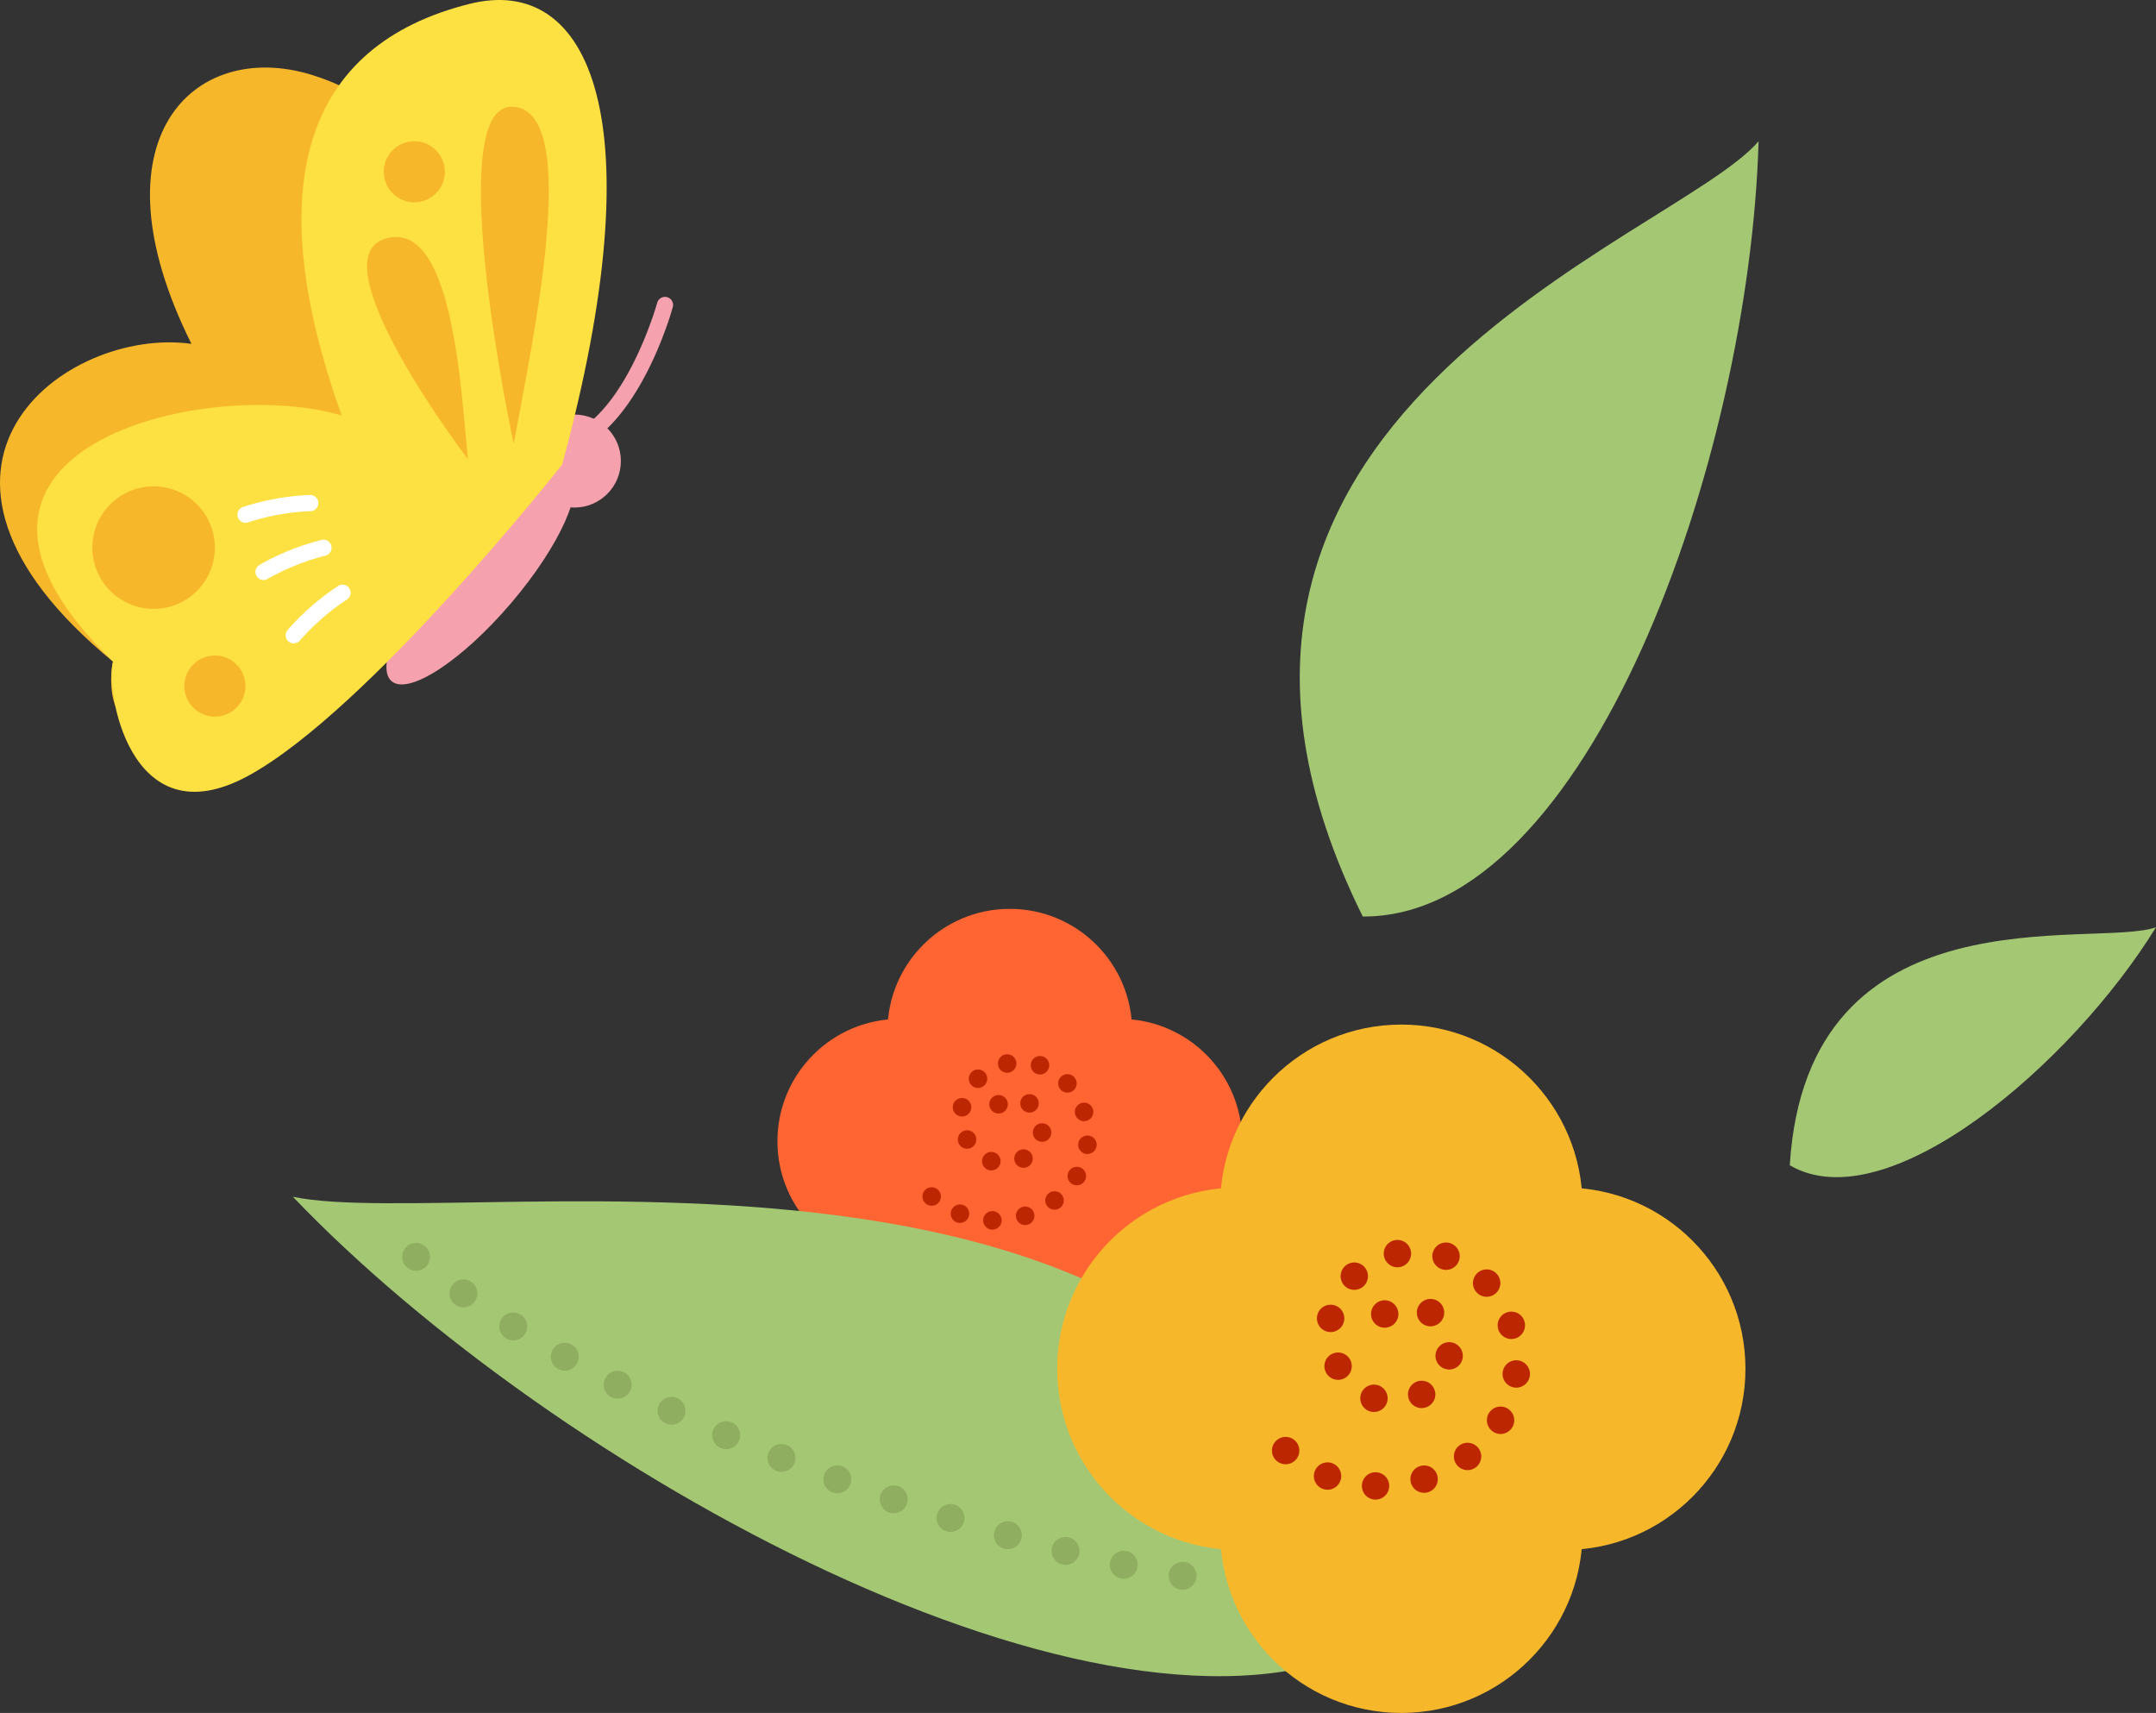 <svg xmlns="http://www.w3.org/2000/svg" viewBox="0 0 425.455 337.97"><rect x="0" y="0" width="425.455" height="337.97" fill="#333333" stroke="none"/><g id="图层_2" data-name="图层 2"><g id="图层_1-2" data-name="图层 1"><circle cx="199.269" cy="203.466" r="24.147" style="fill:#fe6532"/><circle cx="199.269" cy="246.884" r="24.147" style="fill:#fe6532"/><circle cx="177.56" cy="225.175" r="24.147" style="fill:#fe6532"/><circle cx="220.978" cy="225.175" r="24.147" style="fill:#fe6532"/><path d="M195.779,242.61a1.829,1.829,0,0,1-1.77-1.88h0a1.829,1.829,0,0,1,1.88-1.77h0a1.831,1.831,0,0,1,1.771,1.88h0a1.825,1.825,0,0,1-1.821,1.77h-.06Zm4.79-2.17a1.829,1.829,0,0,1,1.181-2.3h0a1.82,1.82,0,0,1,2.29,1.19h0a1.819,1.819,0,0,1-1.181,2.29h0a1.759,1.759,0,0,1-.55.09h0A1.83,1.83,0,0,1,200.569,240.44Zm-11.8.73a1.828,1.828,0,0,1-1.03-2.37h0a1.819,1.819,0,0,1,2.36-1.03h0a1.824,1.824,0,0,1,1.03,2.37h0a1.809,1.809,0,0,1-1.69,1.15h0A1.975,1.975,0,0,1,188.769,241.17Zm17.88-3.2a1.82,1.82,0,0,1,.34-2.56h0a1.819,1.819,0,0,1,2.551.34h0a1.816,1.816,0,0,1-.33,2.55h0a1.822,1.822,0,0,1-1.111.38h0A1.842,1.842,0,0,1,206.649,237.97Zm-24-.52h.011a1.821,1.821,0,0,1-.181-2.57h0a1.821,1.821,0,0,1,2.57-.18h.01a1.829,1.829,0,0,1,.17,2.57h0a1.808,1.808,0,0,1-1.38.63h0A1.851,1.851,0,0,1,182.649,237.45Zm28.91-3.85a1.818,1.818,0,0,1-.63-2.5h0a1.835,1.835,0,0,1,2.51-.63h0a1.833,1.833,0,0,1,.62,2.51h0a1.821,1.821,0,0,1-1.57.88h0A1.749,1.749,0,0,1,211.559,233.6Zm-16.54-2.77a1.829,1.829,0,0,1-1.12-2.33h0a1.809,1.809,0,0,1,2.32-1.11h0a1.806,1.806,0,0,1,1.12,2.32h0a1.821,1.821,0,0,1-1.719,1.22h0A1.8,1.8,0,0,1,195.019,230.83Zm5.36-1.36a1.831,1.831,0,0,1,.72-2.48h0a1.836,1.836,0,0,1,2.481.73h0a1.827,1.827,0,0,1-.731,2.47h0a1.826,1.826,0,0,1-.87.23h0A1.829,1.829,0,0,1,200.379,229.47Zm14-1.79a1.836,1.836,0,0,1-1.61-2.02h0a1.822,1.822,0,0,1,2.021-1.6h0a1.82,1.82,0,0,1,1.609,2.01h0a1.834,1.834,0,0,1-1.819,1.62h0A1.415,1.415,0,0,1,214.379,227.68Zm-25.15-1.99a1.827,1.827,0,0,1,.75-2.47h0a1.836,1.836,0,0,1,2.47.75h0a1.826,1.826,0,0,1-.75,2.47h0a1.788,1.788,0,0,1-.86.21h0A1.831,1.831,0,0,1,189.229,225.69Zm16.2-.43a1.821,1.821,0,0,1-1.6-2.02h0a1.82,1.82,0,0,1,2.019-1.6h0a1.832,1.832,0,0,1,1.611,2.02h0a1.838,1.838,0,0,1-1.821,1.62h0A1.506,1.506,0,0,1,205.429,225.26Zm6.76-5.31a1.829,1.829,0,0,1,1.181-2.3h0a1.817,1.817,0,0,1,2.29,1.17h0a1.825,1.825,0,0,1-1.171,2.3h0a1.87,1.87,0,0,1-.56.09h0A1.832,1.832,0,0,1,212.189,219.95Zm-22.67.31a1.827,1.827,0,0,1-1.47-2.12h0a1.826,1.826,0,0,1,2.121-1.47h0a1.825,1.825,0,0,1,1.469,2.12h0a1.827,1.827,0,0,1-1.79,1.5h0A1.841,1.841,0,0,1,189.519,220.26Zm6.12-1.23a1.823,1.823,0,0,1,.26-2.56h0a1.834,1.834,0,0,1,2.57.25h0a1.827,1.827,0,0,1-.259,2.57h0a1.8,1.8,0,0,1-1.151.41h0A1.836,1.836,0,0,1,195.639,219.03Zm6.46.15a1.826,1.826,0,0,1-.42-2.55h0a1.824,1.824,0,0,1,2.55-.41h0a1.819,1.819,0,0,1,.41,2.54h0a1.792,1.792,0,0,1-1.479.76h0A1.812,1.812,0,0,1,202.1,219.18Zm7.2-4.19a1.811,1.811,0,0,1,.111-2.57h0a1.808,1.808,0,0,1,2.569.11h0a1.816,1.816,0,0,1-.1,2.57h0a1.841,1.841,0,0,1-1.24.48h0A1.787,1.787,0,0,1,209.3,214.99Zm-17.629-.91a1.816,1.816,0,0,1,.08-2.57h0a1.821,1.821,0,0,1,2.58.09h0a1.81,1.81,0,0,1-.091,2.57h0a1.788,1.788,0,0,1-1.239.49h0A1.787,1.787,0,0,1,191.67,214.08Zm12.979-2.17a1.826,1.826,0,0,1-1.149-2.31h0a1.815,1.815,0,0,1,2.3-1.15h0a1.823,1.823,0,0,1,1.161,2.3h0a1.83,1.83,0,0,1-1.731,1.25h0A1.953,1.953,0,0,1,204.649,211.91Zm-7.68-1.69a1.821,1.821,0,0,1,1.39-2.17h0a1.826,1.826,0,0,1,2.17,1.4h0a1.823,1.823,0,0,1-1.39,2.17h0a1.829,1.829,0,0,1-.389.04h0A1.808,1.808,0,0,1,196.969,210.22Z" style="fill:#bc2701"/><path d="M270.289,324.672c-52.852,25.589-161.338-34.983-212.5-88.551C92.834,243.6,251.519,210.791,270.289,324.672Z" style="fill:#a4c774"/><path d="M242.379,312.03a2.748,2.748,0,0,1,2.59-2.91h0a2.745,2.745,0,0,1,2.9,2.59h0a2.739,2.739,0,0,1-2.591,2.9h0a.8.8,0,0,1-.159.01h0A2.744,2.744,0,0,1,242.379,312.03Zm-9.43,1.61a2.756,2.756,0,0,1-2.3-3.14h0a2.746,2.746,0,0,1,3.13-2.3h0a2.755,2.755,0,0,1,2.31,3.14h0a2.757,2.757,0,0,1-2.719,2.33h0A2.97,2.97,0,0,1,232.949,313.64Zm-11.77-2.22a2.747,2.747,0,0,1-2.11-3.27h0a2.764,2.764,0,0,1,3.28-2.11h0a2.762,2.762,0,0,1,2.1,3.28h0a2.764,2.764,0,0,1-2.69,2.17h0A2.306,2.306,0,0,1,221.179,311.42Zm-11.59-2.75a2.754,2.754,0,0,1-1.98-3.35h0a2.749,2.749,0,0,1,3.351-1.98h0a2.754,2.754,0,0,1,1.979,3.35h0a2.758,2.758,0,0,1-2.66,2.07h0A2.724,2.724,0,0,1,209.589,308.67Zm-11.469-3.12a2.745,2.745,0,0,1-1.881-3.4h0a2.751,2.751,0,0,1,3.4-1.89h0a2.761,2.761,0,0,1,1.89,3.41h0a2.765,2.765,0,0,1-2.65,1.99h0A2.9,2.9,0,0,1,198.12,305.55Zm-11.37-3.42a2.75,2.75,0,0,1-1.79-3.46h0a2.748,2.748,0,0,1,3.45-1.79h0a2.752,2.752,0,0,1,1.789,3.45h0a2.746,2.746,0,0,1-2.619,1.92h0A3.018,3.018,0,0,1,186.75,302.13Zm-11.281-3.7a2.759,2.759,0,0,1-1.71-3.5h0a2.745,2.745,0,0,1,3.491-1.71h0a2.749,2.749,0,0,1,1.719,3.49h0a2.753,2.753,0,0,1-2.61,1.86h0A2.8,2.8,0,0,1,175.469,298.43Zm-11.19-3.98v.01h0a2.768,2.768,0,0,1-1.63-3.54h0a2.768,2.768,0,0,1,3.54-1.63h0a2.761,2.761,0,0,1,1.63,3.53h0a2.737,2.737,0,0,1-2.58,1.8h0A2.707,2.707,0,0,1,164.279,294.45Zm-11.08-4.24v.01h0a2.762,2.762,0,0,1-1.55-3.58h0a2.759,2.759,0,0,1,3.58-1.54h0a2.75,2.75,0,0,1,1.54,3.57h0a2.763,2.763,0,0,1-2.559,1.74h0A2.568,2.568,0,0,1,153.2,290.21Zm-10.989-4.52a2.754,2.754,0,0,1-1.441-3.61h0a2.746,2.746,0,0,1,3.61-1.45h0a2.747,2.747,0,0,1,1.451,3.61h0a2.756,2.756,0,0,1-2.531,1.67h0A2.821,2.821,0,0,1,142.21,285.69Zm-10.851-4.84a2.746,2.746,0,0,1-1.34-3.65h0a2.747,2.747,0,0,1,3.651-1.34h0a2.746,2.746,0,0,1,1.339,3.65h0a2.752,2.752,0,0,1-2.5,1.6h0A2.757,2.757,0,0,1,131.359,280.85Zm-10.72-5.18a2.766,2.766,0,0,1-1.21-3.7h0a2.747,2.747,0,0,1,3.7-1.21h0a2.752,2.752,0,0,1,1.21,3.7h0a2.749,2.749,0,0,1-2.46,1.5h0A2.783,2.783,0,0,1,120.639,275.67Zm-10.519-5.58a2.747,2.747,0,0,1-1.071-3.74h0a2.751,2.751,0,0,1,3.741-1.07h0a2.758,2.758,0,0,1,1.069,3.75h0a2.747,2.747,0,0,1-2.4,1.41h0A2.684,2.684,0,0,1,110.12,270.09Zm-10.29-6.05a2.744,2.744,0,0,1-.891-3.78h0a2.749,2.749,0,0,1,3.79-.89h0a2.749,2.749,0,0,1,.891,3.79h0a2.749,2.749,0,0,1-2.341,1.3h0A2.646,2.646,0,0,1,99.83,264.04Zm-9.981-6.61a2.752,2.752,0,0,1-.639-3.83h0a2.743,2.743,0,0,1,3.83-.66v.01a2.742,2.742,0,0,1,.649,3.83h0a2.734,2.734,0,0,1-2.24,1.16h0A2.787,2.787,0,0,1,89.849,257.43Zm-9.519-7.34a2.743,2.743,0,0,1-.33-3.87h0a2.746,2.746,0,0,1,3.879-.34h0a2.756,2.756,0,0,1,.331,3.88h0a2.758,2.758,0,0,1-2.111.98h0A2.726,2.726,0,0,1,80.33,250.09Z" style="fill:#90ae60"/><path d="M268.922,180.834c44.515.225,76.3-90.219,78.111-152.969C330.4,47.365,219.936,82.075,268.922,180.834Z" style="fill:#a4c774"/><path d="M353.185,229.912c19.3,11.244,55.768-20.129,72.27-46.962C413.337,187.264,356.611,174.7,353.185,229.912Z" style="fill:#a4c774"/><circle cx="276.531" cy="237.911" r="35.759" style="fill:#f7b72b"/><circle cx="276.531" cy="302.211" r="35.759" style="fill:#f7b72b"/><circle cx="244.381" cy="270.061" r="35.759" style="fill:#f7b72b"/><circle cx="308.681" cy="270.061" r="35.759" style="fill:#f7b72b"/><path d="M271.359,295.88a2.7,2.7,0,0,1-2.609-2.79h0a2.688,2.688,0,0,1,2.779-2.61h0a2.694,2.694,0,0,1,2.61,2.78h0a2.7,2.7,0,0,1-2.69,2.62h-.09Zm7.09-3.22a2.7,2.7,0,0,1,1.761-3.39h0a2.689,2.689,0,0,1,3.389,1.75h0a2.7,2.7,0,0,1-1.75,3.39h0a2.6,2.6,0,0,1-.82.13h0A2.715,2.715,0,0,1,278.449,292.66Zm-17.47,1.08h0a2.7,2.7,0,0,1-1.519-3.5h0a2.7,2.7,0,0,1,3.5-1.52h0a2.689,2.689,0,0,1,1.519,3.5h0a2.688,2.688,0,0,1-2.51,1.71h0A2.676,2.676,0,0,1,260.979,293.74ZM287.46,289a2.693,2.693,0,0,1,.5-3.78h0a2.707,2.707,0,0,1,3.79.5h0a2.708,2.708,0,0,1-.511,3.79v-.01a2.646,2.646,0,0,1-1.64.56h0A2.668,2.668,0,0,1,287.46,289Zm-35.531-.76a2.694,2.694,0,0,1-.259-3.81h0a2.693,2.693,0,0,1,3.809-.26h0a2.7,2.7,0,0,1,.26,3.81h0a2.684,2.684,0,0,1-2.04.92h0A2.7,2.7,0,0,1,251.929,288.24Zm42.8-5.7a2.714,2.714,0,0,1-.93-3.71h.01a2.69,2.69,0,0,1,3.7-.92h0a2.7,2.7,0,0,1,.92,3.71h0a2.694,2.694,0,0,1-2.309,1.31h0A2.686,2.686,0,0,1,294.729,282.54Zm-24.49-4.1A2.707,2.707,0,0,1,268.58,275h0a2.694,2.694,0,0,1,3.439-1.66h0a2.7,2.7,0,0,1,1.66,3.44h0a2.7,2.7,0,0,1-2.55,1.81h0A2.822,2.822,0,0,1,270.239,278.44Zm7.931-2.03a2.7,2.7,0,0,1,1.08-3.66h0a2.7,2.7,0,0,1,3.66,1.08h0a2.683,2.683,0,0,1-1.08,3.66h0a2.6,2.6,0,0,1-1.281.33h0A2.7,2.7,0,0,1,278.17,276.41Zm20.74-2.64a2.7,2.7,0,0,1-2.381-2.99h0a2.7,2.7,0,0,1,2.99-2.38h0a2.712,2.712,0,0,1,2.38,2.99h0a2.709,2.709,0,0,1-2.68,2.4h0C299.12,273.79,299.019,273.78,298.91,273.77Zm-37.24-2.95a2.692,2.692,0,0,1,1.109-3.65h0a2.715,2.715,0,0,1,3.66,1.11h0a2.7,2.7,0,0,1-1.12,3.65h0a2.629,2.629,0,0,1-1.27.32h0A2.691,2.691,0,0,1,261.67,270.82Zm23.99-.63a2.7,2.7,0,0,1-2.37-2.99h0a2.7,2.7,0,0,1,2.989-2.37h0a2.7,2.7,0,0,1,2.37,2.99h0a2.685,2.685,0,0,1-2.68,2.39h0A1.657,1.657,0,0,1,285.66,270.19Zm10.01-7.87a2.7,2.7,0,0,1,1.74-3.4h0a2.693,2.693,0,0,1,3.4,1.73h0a2.708,2.708,0,0,1-1.729,3.41h0a2.735,2.735,0,0,1-.841.13h0A2.714,2.714,0,0,1,295.67,262.32Zm-33.571.46a2.707,2.707,0,0,1-2.179-3.14h0a2.687,2.687,0,0,1,3.139-2.17h0a2.692,2.692,0,0,1,2.18,3.13h0a2.705,2.705,0,0,1-2.659,2.22h0A2.6,2.6,0,0,1,262.1,262.78Zm9.061-1.82a2.7,2.7,0,0,1,.389-3.8h0a2.688,2.688,0,0,1,3.79.39h0a2.689,2.689,0,0,1-.379,3.8h0a2.671,2.671,0,0,1-1.7.61h0A2.677,2.677,0,0,1,271.16,260.96Zm9.559.22a2.7,2.7,0,0,1-.62-3.77h0a2.707,2.707,0,0,1,3.771-.62h0a2.7,2.7,0,0,1,.619,3.77h0a2.7,2.7,0,0,1-2.2,1.13h0A2.723,2.723,0,0,1,280.719,261.18Zm10.66-6.19a2.712,2.712,0,0,1,.161-3.82h0a2.7,2.7,0,0,1,3.819.16h0a2.7,2.7,0,0,1-.16,3.82h0a2.718,2.718,0,0,1-1.829.71h0A2.7,2.7,0,0,1,291.379,254.99Zm-26.1-1.35a2.7,2.7,0,0,1,.131-3.82h0a2.689,2.689,0,0,1,3.809.13h0a2.7,2.7,0,0,1-.13,3.82h0a2.7,2.7,0,0,1-1.839.72h0A2.675,2.675,0,0,1,265.279,253.64Zm19.221-3.22h.009A2.7,2.7,0,0,1,282.79,247h0a2.708,2.708,0,0,1,3.42-1.71h0a2.7,2.7,0,0,1,1.71,3.41h0a2.7,2.7,0,0,1-2.571,1.85h0A2.827,2.827,0,0,1,284.5,250.42Zm-11.38-2.51a2.708,2.708,0,0,1,2.069-3.21h0a2.7,2.7,0,0,1,3.21,2.07h0a2.7,2.7,0,0,1-2.069,3.21h0a2.777,2.777,0,0,1-.571.06h0A2.707,2.707,0,0,1,273.12,247.91Z" style="fill:#bc2701"/><ellipse cx="94.801" cy="113.859" rx="27.002" ry="7.942" transform="translate(-53.348 112.076) rotate(-49.529)" style="fill:#f5a2ae"/><circle cx="113.344" cy="90.967" r="9.177" style="fill:#f5a2ae"/><path d="M89.334,97.284c8.748-55.4-7.213-76.258-27.965-82.558C38.221,7.7,17.637,27.432,37.778,67.845,12.914,64.353-24.408,92.159,22.3,130.538c-.84,3.867-1.964,19.607,18.043,11.473S89.334,97.284,89.334,97.284Z" style="fill:#f7b72b"/><path d="M110.927,91.673c18.492-67.927,5.6-96.861-18.234-90.916C60.046,8.9,51.165,36.58,67.43,81.978c-26.8-7.954-88.39,6.644-45.128,48.56-1.548,4.778,2.945,35.449,26.663,22.543S110.927,91.673,110.927,91.673Z" style="fill:#fde042"/><path d="M116.174,87.116a1.6,1.6,0,0,1-.925-2.9c9.518-6.766,14.42-24.393,14.468-24.571a1.6,1.6,0,0,1,3.079.84c-.209.768-5.245,18.9-15.7,26.333A1.59,1.59,0,0,1,116.174,87.116Z" style="fill:#f5a2ae"/><path d="M101.373,87.567c3.7-20.255,13.7-66.228-.326-66.509S101.373,87.567,101.373,87.567Z" style="fill:#f7b72b"/><path d="M92.323,90.583c-1.4-14.449-3.082-47.754-16.436-43.445S92.323,90.583,92.323,90.583Z" style="fill:#f7b72b"/><circle cx="81.758" cy="33.892" r="6.027" style="fill:#f7b72b"/><circle cx="42.402" cy="135.364" r="6.027" style="fill:#f7b72b"/><circle cx="30.314" cy="108.046" r="12.089" style="fill:#f7b72b"/><path d="M48.429,103.152a1.6,1.6,0,0,1-.507-3.11A48.777,48.777,0,0,1,61.1,97.666a1.6,1.6,0,1,1,0,3.191,46.324,46.324,0,0,0-12.169,2.212A1.591,1.591,0,0,1,48.429,103.152Z" style="fill:#fff"/><path d="M51.992,114.442a1.6,1.6,0,0,1-.8-2.976,48.729,48.729,0,0,1,12.436-4.976,1.6,1.6,0,0,1,.64,3.126,46.323,46.323,0,0,0-11.476,4.611A1.587,1.587,0,0,1,51.992,114.442Z" style="fill:#fff"/><path d="M57.966,126.944a1.595,1.595,0,0,1-1.208-2.636,48.73,48.73,0,0,1,10.111-8.786,1.6,1.6,0,0,1,1.633,2.742,46.3,46.3,0,0,0-9.326,8.126A1.592,1.592,0,0,1,57.966,126.944Z" style="fill:#fff"/></g></g></svg>